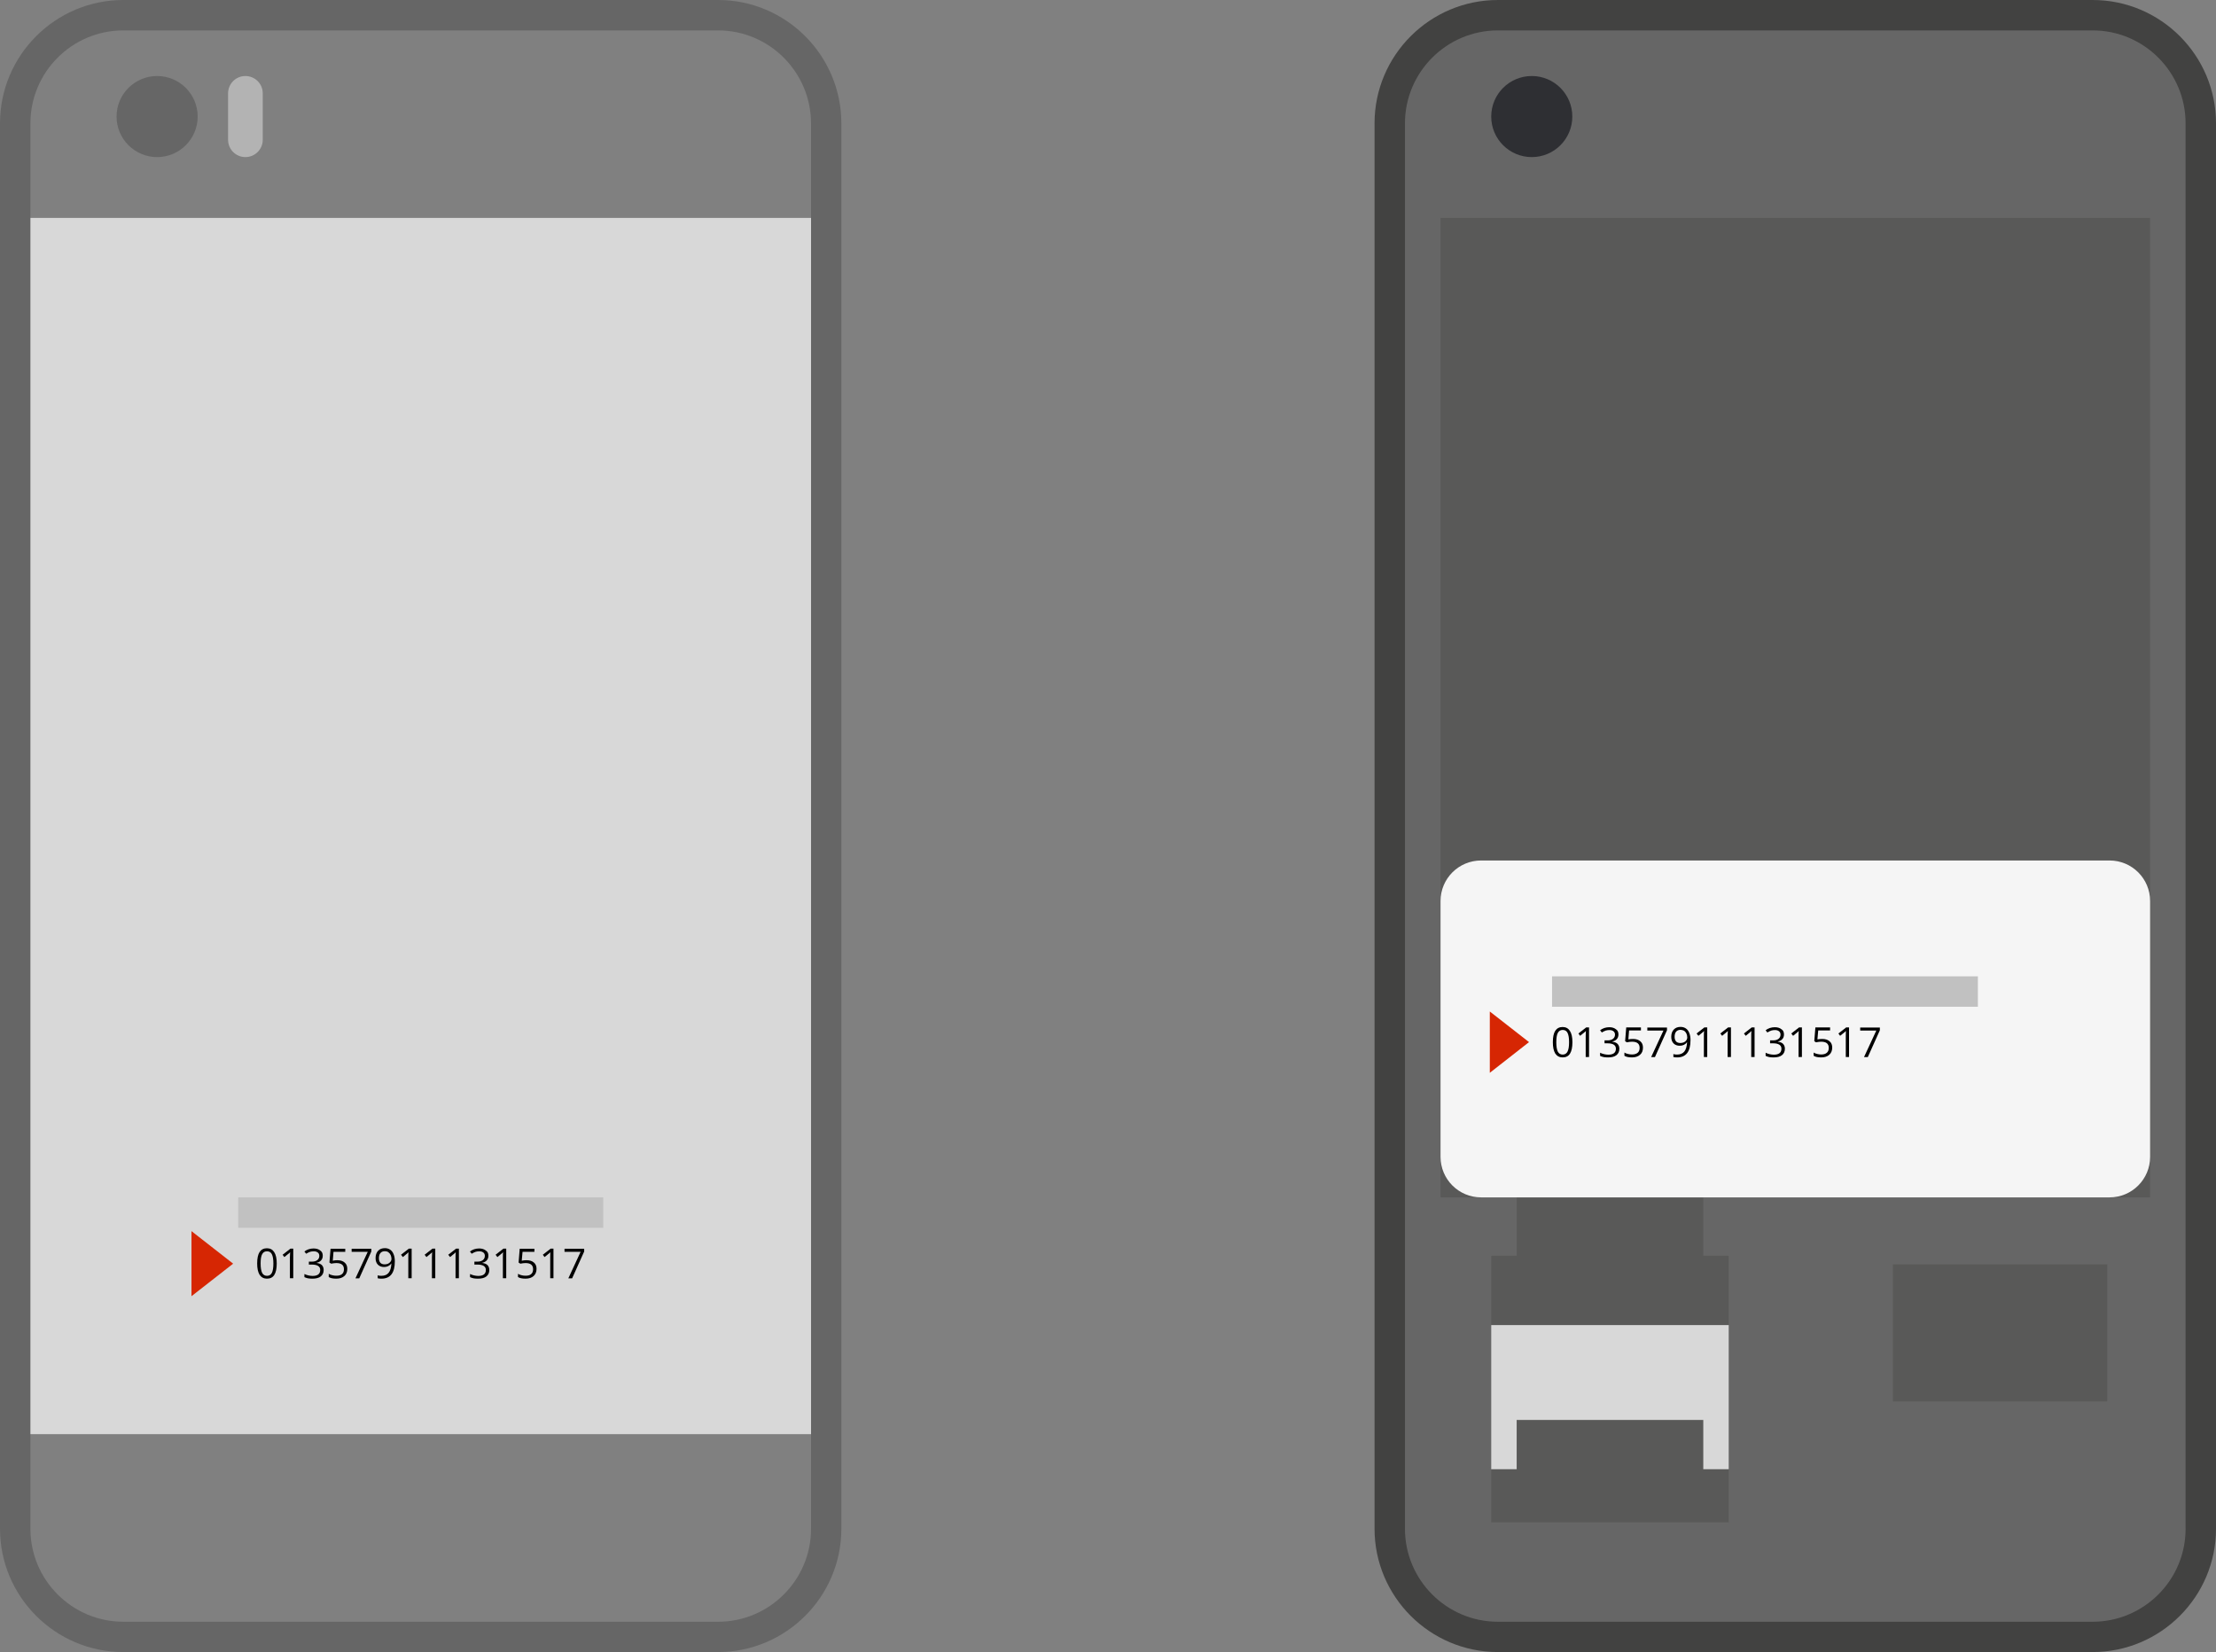 <?xml version="1.0" encoding="utf-8"?>
<!-- Generator: Adobe Illustrator 24.1.2, SVG Export Plug-In . SVG Version: 6.00 Build 0)  -->
<svg version="1.1" id="Layer_1" xmlns="http://www.w3.org/2000/svg" xmlns:xlink="http://www.w3.org/1999/xlink" x="0px" y="0px"
	 viewBox="0 0 218.61 163" style="enable-background:new 0 0 218.61 163;" xml:space="preserve">
<rect x="0" y="0" width="218.61" height="163" fill="#808080" stroke="none"/>
<style type="text/css">
	.st0{opacity:0.3;fill:#0F73BA;}
	.st1{fill:#FFFFFF;}
	.st2{fill:url(#SVGID_5_);}
	.st3{fill:#0071BC;}
	.st4{fill:none;stroke:#AAAAAA;stroke-miterlimit:10;}
	.st5{fill:url(#SVGID_6_);}
	.st6{fill:url(#SVGID_7_);}
	.st7{fill:#AAAAAA;}
	.st8{fill:none;stroke:#0071BC;stroke-width:18;stroke-miterlimit:10;}
	.st9{fill:url(#SVGID_8_);}
	.st10{fill:url(#SVGID_9_);}
	.st11{fill:url(#SVGID_10_);}
	.st12{fill:#666666;}
	.st13{fill:#D8D8D8;}
	.st14{fill:#B3B3B3;}
	.st15{fill:#D62603;}
	.st16{fill:#999999;}
	.st17{fill:#C1C1C1;}
	.st18{fill:#424241;}
	.st19{fill:#2E2F33;}
	.st20{fill:#595958;}
	.st21{fill:#F5F5F5;}
</style>
<g>
	<circle class="st12" cx="15.5" cy="11.5" r="4"/>
	<rect x="2.4" y="21.5" class="st13" width="80" height="120"/>
	<path class="st12" d="M70.83,163H12.17C5.46,163,0,157.54,0,150.83V12.17C0,5.46,5.46,0,12.17,0h58.67C77.54,0,83,5.46,83,12.17
		v138.67C83,157.54,77.54,163,70.83,163z M12.17,3C7.11,3,3,7.11,3,12.17v138.67c0,5.05,4.11,9.17,9.17,9.17h58.67
		c5.05,0,9.17-4.11,9.17-9.17V12.17C80,7.11,75.89,3,70.83,3H12.17z"/>
	<path class="st14" d="M25.92,13.79c0,0.94-0.76,1.71-1.71,1.71l0,0c-0.94,0-1.71-0.76-1.71-1.71V9.21c0-0.94,0.76-1.71,1.71-1.71
		l0,0c0.94,0,1.71,0.76,1.71,1.71V13.79z"/>
	<rect x="23.5" y="118.14" class="st17" width="36.01" height="3"/>
	<g>
		<g>
			<path d="M27.3,124.66c0,0.5-0.08,0.88-0.24,1.13c-0.16,0.25-0.4,0.37-0.73,0.37c-0.31,0-0.55-0.13-0.72-0.38
				c-0.16-0.26-0.24-0.63-0.24-1.12c0-0.51,0.08-0.89,0.24-1.13c0.16-0.24,0.4-0.37,0.72-0.37c0.32,0,0.56,0.13,0.72,0.38
				C27.22,123.8,27.3,124.17,27.3,124.66z M25.71,124.66c0,0.42,0.05,0.73,0.15,0.93c0.1,0.19,0.26,0.29,0.48,0.29
				c0.22,0,0.38-0.1,0.48-0.29c0.1-0.2,0.15-0.5,0.15-0.92c0-0.42-0.05-0.72-0.15-0.92c-0.1-0.2-0.26-0.29-0.48-0.29
				c-0.22,0-0.38,0.09-0.48,0.29C25.76,123.92,25.71,124.23,25.71,124.66z"/>
			<path d="M28.93,126.12H28.6v-2.08c0-0.17,0.01-0.34,0.02-0.49c-0.03,0.03-0.06,0.05-0.09,0.09c-0.03,0.03-0.19,0.16-0.48,0.39
				l-0.17-0.23l0.77-0.6h0.28V126.12z"/>
			<path d="M31.84,123.89c0,0.19-0.05,0.34-0.16,0.46c-0.1,0.12-0.25,0.2-0.44,0.24v0.02c0.23,0.03,0.41,0.1,0.52,0.22
				c0.11,0.12,0.17,0.28,0.17,0.47c0,0.28-0.1,0.49-0.29,0.64c-0.19,0.15-0.47,0.22-0.82,0.22c-0.15,0-0.29-0.01-0.42-0.03
				c-0.13-0.03-0.25-0.06-0.37-0.12v-0.31c0.13,0.06,0.26,0.11,0.4,0.14c0.14,0.03,0.28,0.05,0.41,0.05c0.5,0,0.75-0.2,0.75-0.59
				c0-0.35-0.28-0.53-0.83-0.53h-0.29v-0.29h0.29c0.23,0,0.41-0.05,0.54-0.15c0.13-0.1,0.2-0.24,0.2-0.42
				c0-0.14-0.05-0.26-0.15-0.33c-0.1-0.08-0.23-0.12-0.4-0.12c-0.13,0-0.25,0.02-0.36,0.05c-0.11,0.04-0.24,0.1-0.39,0.19
				l-0.17-0.22c0.12-0.09,0.26-0.17,0.41-0.22c0.16-0.05,0.32-0.08,0.49-0.08c0.28,0,0.5,0.07,0.66,0.2
				C31.76,123.49,31.84,123.66,31.84,123.89z"/>
			<path d="M33.28,124.34c0.31,0,0.55,0.08,0.72,0.23c0.18,0.15,0.26,0.36,0.26,0.62c0,0.3-0.09,0.54-0.29,0.71
				c-0.19,0.17-0.46,0.26-0.79,0.26c-0.33,0-0.58-0.05-0.75-0.16v-0.32c0.09,0.06,0.21,0.11,0.35,0.14
				c0.14,0.04,0.28,0.05,0.41,0.05c0.23,0,0.42-0.05,0.55-0.16c0.13-0.11,0.19-0.27,0.19-0.48c0-0.41-0.25-0.61-0.75-0.61
				c-0.13,0-0.3,0.02-0.51,0.06l-0.17-0.11l0.11-1.36h1.45v0.3H32.9l-0.07,0.88C32.98,124.35,33.13,124.34,33.28,124.34z"/>
			<path d="M35.07,126.12l1.21-2.61h-1.59v-0.3h1.94v0.27l-1.19,2.65H35.07z"/>
			<path d="M38.95,124.45c0,1.14-0.44,1.71-1.32,1.71c-0.15,0-0.28-0.01-0.37-0.04v-0.29c0.11,0.04,0.23,0.05,0.36,0.05
				c0.32,0,0.56-0.1,0.72-0.3c0.16-0.2,0.25-0.5,0.27-0.91h-0.02c-0.07,0.11-0.17,0.19-0.29,0.25c-0.12,0.06-0.26,0.09-0.41,0.09
				c-0.26,0-0.46-0.08-0.61-0.23c-0.15-0.15-0.23-0.37-0.23-0.65c0-0.3,0.08-0.54,0.25-0.72c0.17-0.18,0.39-0.26,0.67-0.26
				c0.2,0,0.37,0.05,0.52,0.15c0.15,0.1,0.26,0.25,0.34,0.45C38.91,123.95,38.95,124.18,38.95,124.45z M37.97,123.45
				c-0.19,0-0.34,0.06-0.44,0.18c-0.1,0.12-0.15,0.29-0.15,0.51c0,0.19,0.05,0.34,0.14,0.45c0.1,0.11,0.24,0.16,0.44,0.16
				c0.12,0,0.23-0.03,0.33-0.07c0.1-0.05,0.18-0.12,0.24-0.2c0.06-0.08,0.09-0.17,0.09-0.26c0-0.14-0.03-0.27-0.08-0.39
				c-0.06-0.12-0.13-0.21-0.23-0.28C38.21,123.48,38.1,123.45,37.97,123.45z"/>
			<path d="M40.6,126.12h-0.32v-2.08c0-0.17,0-0.34,0.02-0.49c-0.03,0.03-0.06,0.05-0.09,0.09c-0.04,0.03-0.19,0.16-0.47,0.39
				l-0.18-0.23l0.77-0.6h0.28V126.12z"/>
			<path d="M42.93,126.12h-0.32v-2.08c0-0.17,0.01-0.34,0.02-0.49c-0.03,0.03-0.06,0.05-0.09,0.09c-0.04,0.03-0.19,0.16-0.47,0.39
				l-0.18-0.23l0.77-0.6h0.28V126.12z"/>
			<path d="M45.26,126.12h-0.32v-2.08c0-0.17,0-0.34,0.02-0.49c-0.03,0.03-0.06,0.05-0.09,0.09c-0.03,0.03-0.19,0.16-0.47,0.39
				l-0.18-0.23l0.77-0.6h0.28V126.12z"/>
			<path d="M48.18,123.89c0,0.19-0.05,0.34-0.16,0.46c-0.1,0.12-0.25,0.2-0.44,0.24v0.02c0.23,0.03,0.41,0.1,0.52,0.22
				c0.11,0.12,0.17,0.28,0.17,0.47c0,0.28-0.1,0.49-0.29,0.64c-0.19,0.15-0.47,0.22-0.82,0.22c-0.15,0-0.29-0.01-0.42-0.03
				c-0.13-0.03-0.25-0.06-0.37-0.12v-0.31c0.13,0.06,0.26,0.11,0.4,0.14c0.14,0.03,0.28,0.05,0.41,0.05c0.5,0,0.75-0.2,0.75-0.59
				c0-0.35-0.28-0.53-0.83-0.53H46.8v-0.29h0.29c0.23,0,0.41-0.05,0.54-0.15c0.13-0.1,0.2-0.24,0.2-0.42c0-0.14-0.05-0.26-0.15-0.33
				c-0.1-0.08-0.23-0.12-0.4-0.12c-0.13,0-0.25,0.02-0.36,0.05c-0.11,0.04-0.24,0.1-0.39,0.19l-0.17-0.22
				c0.12-0.09,0.26-0.17,0.41-0.22c0.16-0.05,0.32-0.08,0.49-0.08c0.28,0,0.5,0.07,0.66,0.2C48.1,123.49,48.18,123.66,48.18,123.89z
				"/>
			<path d="M49.93,126.12h-0.32v-2.08c0-0.17,0-0.34,0.02-0.49c-0.03,0.03-0.06,0.05-0.09,0.09c-0.03,0.03-0.19,0.16-0.47,0.39
				l-0.18-0.23l0.77-0.6h0.28V126.12z"/>
			<path d="M51.95,124.34c0.31,0,0.55,0.08,0.72,0.23c0.18,0.15,0.26,0.36,0.26,0.62c0,0.3-0.1,0.54-0.29,0.71
				c-0.19,0.17-0.46,0.26-0.79,0.26c-0.33,0-0.58-0.05-0.75-0.16v-0.32c0.09,0.06,0.21,0.11,0.35,0.14
				c0.14,0.04,0.27,0.05,0.41,0.05c0.23,0,0.42-0.05,0.54-0.16c0.13-0.11,0.19-0.27,0.19-0.48c0-0.41-0.25-0.61-0.75-0.61
				c-0.13,0-0.3,0.02-0.51,0.06l-0.17-0.11l0.11-1.36h1.45v0.3h-1.17l-0.08,0.88C51.64,124.35,51.8,124.34,51.95,124.34z"/>
			<path d="M54.6,126.12h-0.32v-2.08c0-0.17,0-0.34,0.01-0.49c-0.03,0.03-0.06,0.05-0.09,0.09c-0.03,0.03-0.19,0.16-0.48,0.39
				l-0.17-0.23l0.77-0.6h0.28V126.12z"/>
			<path d="M56.07,126.12l1.21-2.61h-1.59v-0.3h1.94v0.27l-1.19,2.65H56.07z"/>
		</g>
	</g>
</g>
<g>
	<path class="st12" d="M217.11,150.83c0,5.89-4.78,10.67-10.67,10.67h-58.67c-5.89,0-10.67-4.78-10.67-10.67V12.17
		c0-5.89,4.78-10.67,10.67-10.67h58.67c5.89,0,10.67,4.78,10.67,10.67V150.83z"/>
	<path class="st18" d="M206.44,163h-58.67c-6.71,0-12.17-5.46-12.17-12.17V12.17c0-6.71,5.46-12.17,12.17-12.17h58.67
		c6.71,0,12.17,5.46,12.17,12.17v138.67C218.61,157.54,213.15,163,206.44,163z M147.77,3c-5.05,0-9.17,4.11-9.17,9.17v138.67
		c0,5.05,4.11,9.17,9.17,9.17h58.67c5.05,0,9.17-4.11,9.17-9.17V12.17c0-5.05-4.11-9.17-9.17-9.17H147.77z"/>
</g>
<circle class="st19" cx="151.11" cy="11.5" r="4"/>
<rect x="142.11" y="21.5" class="st20" width="70" height="96.64"/>
<rect x="186.73" y="124.75" class="st20" width="21.15" height="13.52"/>
<polygon class="st20" points="168.03,123.9 168.03,118.14 149.62,118.14 149.62,123.9 147.11,123.9 147.11,150.2 170.54,150.2 
	170.54,123.9 "/>
<polygon class="st13" points="147.11,130.74 147.11,144.96 149.62,144.96 149.62,140.1 168.03,140.1 168.03,144.96 170.54,144.96 
	170.54,130.74 "/>
<path class="st21" d="M212.11,114.14c0,2.21-1.79,4-4,4h-62c-2.21,0-4-1.79-4-4V88.9c0-2.21,1.79-4,4-4h62c2.21,0,4,1.79,4,4V114.14
	z"/>
<rect x="153.11" y="96.33" class="st17" width="42.01" height="3"/>
<g>
	<g>
		<path d="M155.12,102.83c0,0.5-0.08,0.88-0.24,1.13c-0.16,0.25-0.4,0.37-0.73,0.37c-0.31,0-0.55-0.13-0.72-0.38
			c-0.16-0.26-0.24-0.63-0.24-1.12c0-0.51,0.08-0.89,0.24-1.13c0.16-0.24,0.4-0.37,0.72-0.37c0.32,0,0.56,0.13,0.72,0.38
			C155.04,101.97,155.12,102.34,155.12,102.83z M153.53,102.83c0,0.42,0.05,0.73,0.15,0.93c0.1,0.19,0.26,0.29,0.48,0.29
			c0.22,0,0.38-0.1,0.48-0.3c0.1-0.2,0.15-0.5,0.15-0.92c0-0.42-0.05-0.72-0.15-0.92c-0.1-0.2-0.26-0.29-0.48-0.29
			c-0.22,0-0.38,0.1-0.48,0.29C153.58,102.09,153.53,102.4,153.53,102.83z"/>
		<path d="M156.75,104.29h-0.32v-2.08c0-0.17,0.01-0.34,0.02-0.49c-0.03,0.03-0.06,0.05-0.09,0.09c-0.03,0.03-0.19,0.16-0.48,0.39
			l-0.17-0.23l0.77-0.6h0.28V104.29z"/>
		<path d="M159.66,102.06c0,0.19-0.05,0.34-0.16,0.46c-0.1,0.12-0.25,0.2-0.44,0.24v0.02c0.23,0.03,0.41,0.1,0.52,0.22
			c0.11,0.12,0.17,0.28,0.17,0.47c0,0.28-0.1,0.49-0.29,0.64c-0.19,0.15-0.47,0.22-0.82,0.22c-0.15,0-0.29-0.01-0.42-0.03
			c-0.13-0.03-0.25-0.06-0.37-0.12v-0.31c0.13,0.06,0.26,0.11,0.4,0.14c0.14,0.03,0.28,0.05,0.41,0.05c0.5,0,0.75-0.2,0.75-0.59
			c0-0.35-0.28-0.53-0.83-0.53h-0.29v-0.29h0.29c0.23,0,0.41-0.05,0.54-0.15c0.13-0.1,0.2-0.24,0.2-0.42c0-0.14-0.05-0.25-0.15-0.33
			c-0.1-0.08-0.23-0.12-0.4-0.12c-0.13,0-0.25,0.02-0.36,0.05c-0.11,0.04-0.24,0.1-0.39,0.19l-0.17-0.22
			c0.12-0.09,0.26-0.17,0.41-0.22c0.16-0.05,0.32-0.08,0.49-0.08c0.28,0,0.5,0.07,0.66,0.2
			C159.58,101.65,159.66,101.83,159.66,102.06z"/>
		<path d="M161.1,102.51c0.31,0,0.55,0.08,0.72,0.23c0.18,0.15,0.26,0.36,0.26,0.62c0,0.3-0.09,0.54-0.29,0.71
			c-0.19,0.17-0.46,0.26-0.79,0.26c-0.33,0-0.58-0.05-0.75-0.16v-0.32c0.09,0.06,0.21,0.11,0.35,0.14c0.14,0.04,0.28,0.05,0.41,0.05
			c0.23,0,0.42-0.06,0.55-0.17c0.13-0.11,0.19-0.27,0.19-0.48c0-0.41-0.25-0.61-0.75-0.61c-0.13,0-0.3,0.02-0.51,0.06l-0.17-0.11
			l0.11-1.36h1.45v0.3h-1.17l-0.07,0.88C160.79,102.52,160.95,102.51,161.1,102.51z"/>
		<path d="M162.89,104.29l1.21-2.61h-1.59v-0.3h1.94v0.27l-1.19,2.65H162.89z"/>
		<path d="M166.77,102.62c0,1.14-0.44,1.71-1.32,1.71c-0.15,0-0.28-0.01-0.37-0.04V104c0.11,0.04,0.23,0.05,0.36,0.05
			c0.32,0,0.56-0.1,0.72-0.3c0.16-0.2,0.25-0.5,0.27-0.91h-0.02c-0.07,0.11-0.17,0.19-0.29,0.25c-0.12,0.06-0.26,0.09-0.41,0.09
			c-0.26,0-0.46-0.08-0.61-0.23c-0.15-0.15-0.23-0.37-0.23-0.65c0-0.3,0.08-0.54,0.25-0.72c0.17-0.18,0.39-0.26,0.67-0.26
			c0.2,0,0.37,0.05,0.52,0.15c0.15,0.1,0.26,0.25,0.34,0.45C166.73,102.12,166.77,102.35,166.77,102.62z M165.79,101.61
			c-0.19,0-0.34,0.06-0.44,0.18c-0.1,0.12-0.15,0.29-0.15,0.51c0,0.19,0.05,0.34,0.14,0.45c0.1,0.11,0.24,0.16,0.44,0.16
			c0.12,0,0.23-0.03,0.34-0.07c0.1-0.05,0.18-0.11,0.24-0.2c0.06-0.09,0.09-0.17,0.09-0.27c0-0.14-0.03-0.27-0.08-0.39
			c-0.06-0.12-0.13-0.21-0.23-0.28C166.03,101.65,165.91,101.61,165.79,101.61z"/>
		<path d="M168.41,104.29h-0.32v-2.08c0-0.17,0-0.34,0.02-0.49c-0.03,0.03-0.06,0.05-0.09,0.09c-0.04,0.03-0.19,0.16-0.47,0.39
			l-0.18-0.23l0.77-0.6h0.28V104.29z"/>
		<path d="M170.75,104.29h-0.32v-2.08c0-0.17,0.01-0.34,0.02-0.49c-0.03,0.03-0.06,0.05-0.09,0.09c-0.04,0.03-0.19,0.16-0.47,0.39
			l-0.18-0.23l0.77-0.6h0.28V104.29z"/>
		<path d="M173.08,104.29h-0.32v-2.08c0-0.17,0-0.34,0.02-0.49c-0.03,0.03-0.06,0.05-0.09,0.09c-0.03,0.03-0.19,0.16-0.47,0.39
			l-0.18-0.23l0.77-0.6h0.28V104.29z"/>
		<path d="M175.99,102.06c0,0.19-0.05,0.34-0.16,0.46c-0.1,0.12-0.25,0.2-0.44,0.24v0.02c0.23,0.03,0.41,0.1,0.52,0.22
			c0.11,0.12,0.17,0.28,0.17,0.47c0,0.28-0.1,0.49-0.29,0.64c-0.19,0.15-0.47,0.22-0.82,0.22c-0.15,0-0.29-0.01-0.42-0.03
			c-0.13-0.03-0.25-0.06-0.37-0.12v-0.31c0.13,0.06,0.26,0.11,0.4,0.14c0.14,0.03,0.28,0.05,0.41,0.05c0.5,0,0.75-0.2,0.75-0.59
			c0-0.35-0.28-0.53-0.83-0.53h-0.29v-0.29h0.29c0.23,0,0.41-0.05,0.54-0.15c0.13-0.1,0.2-0.24,0.2-0.42c0-0.14-0.05-0.25-0.15-0.33
			c-0.1-0.08-0.23-0.12-0.4-0.12c-0.13,0-0.25,0.02-0.36,0.05c-0.11,0.04-0.24,0.1-0.39,0.19l-0.17-0.22
			c0.12-0.09,0.26-0.17,0.41-0.22c0.16-0.05,0.32-0.08,0.49-0.08c0.28,0,0.5,0.07,0.66,0.2
			C175.91,101.65,175.99,101.83,175.99,102.06z"/>
		<path d="M177.75,104.29h-0.32v-2.08c0-0.17,0-0.34,0.02-0.49c-0.03,0.03-0.06,0.05-0.09,0.09c-0.03,0.03-0.19,0.16-0.47,0.39
			l-0.18-0.23l0.77-0.6h0.28V104.29z"/>
		<path d="M179.77,102.51c0.31,0,0.55,0.08,0.72,0.23c0.18,0.15,0.26,0.36,0.26,0.62c0,0.3-0.1,0.54-0.29,0.71
			c-0.19,0.17-0.46,0.26-0.79,0.26c-0.33,0-0.58-0.05-0.75-0.16v-0.32c0.09,0.06,0.21,0.11,0.35,0.14c0.14,0.04,0.27,0.05,0.41,0.05
			c0.23,0,0.42-0.06,0.54-0.17c0.13-0.11,0.19-0.27,0.19-0.48c0-0.41-0.25-0.61-0.75-0.61c-0.13,0-0.3,0.02-0.51,0.06l-0.17-0.11
			l0.11-1.36h1.45v0.3h-1.17l-0.08,0.88C179.46,102.52,179.62,102.51,179.77,102.51z"/>
		<path d="M182.41,104.29h-0.32v-2.08c0-0.17,0-0.34,0.01-0.49c-0.03,0.03-0.06,0.05-0.09,0.09c-0.03,0.03-0.19,0.16-0.48,0.39
			l-0.17-0.23l0.77-0.6h0.28V104.29z"/>
		<path d="M183.89,104.29l1.21-2.61h-1.59v-0.3h1.94v0.27l-1.19,2.65H183.89z"/>
	</g>
</g>
<polyline class="st15" points="18.89,121.47 23,124.68 18.89,127.89 "/>
<polyline class="st15" points="146.97,99.8 150.84,102.82 146.97,105.85 "/>
</svg>
